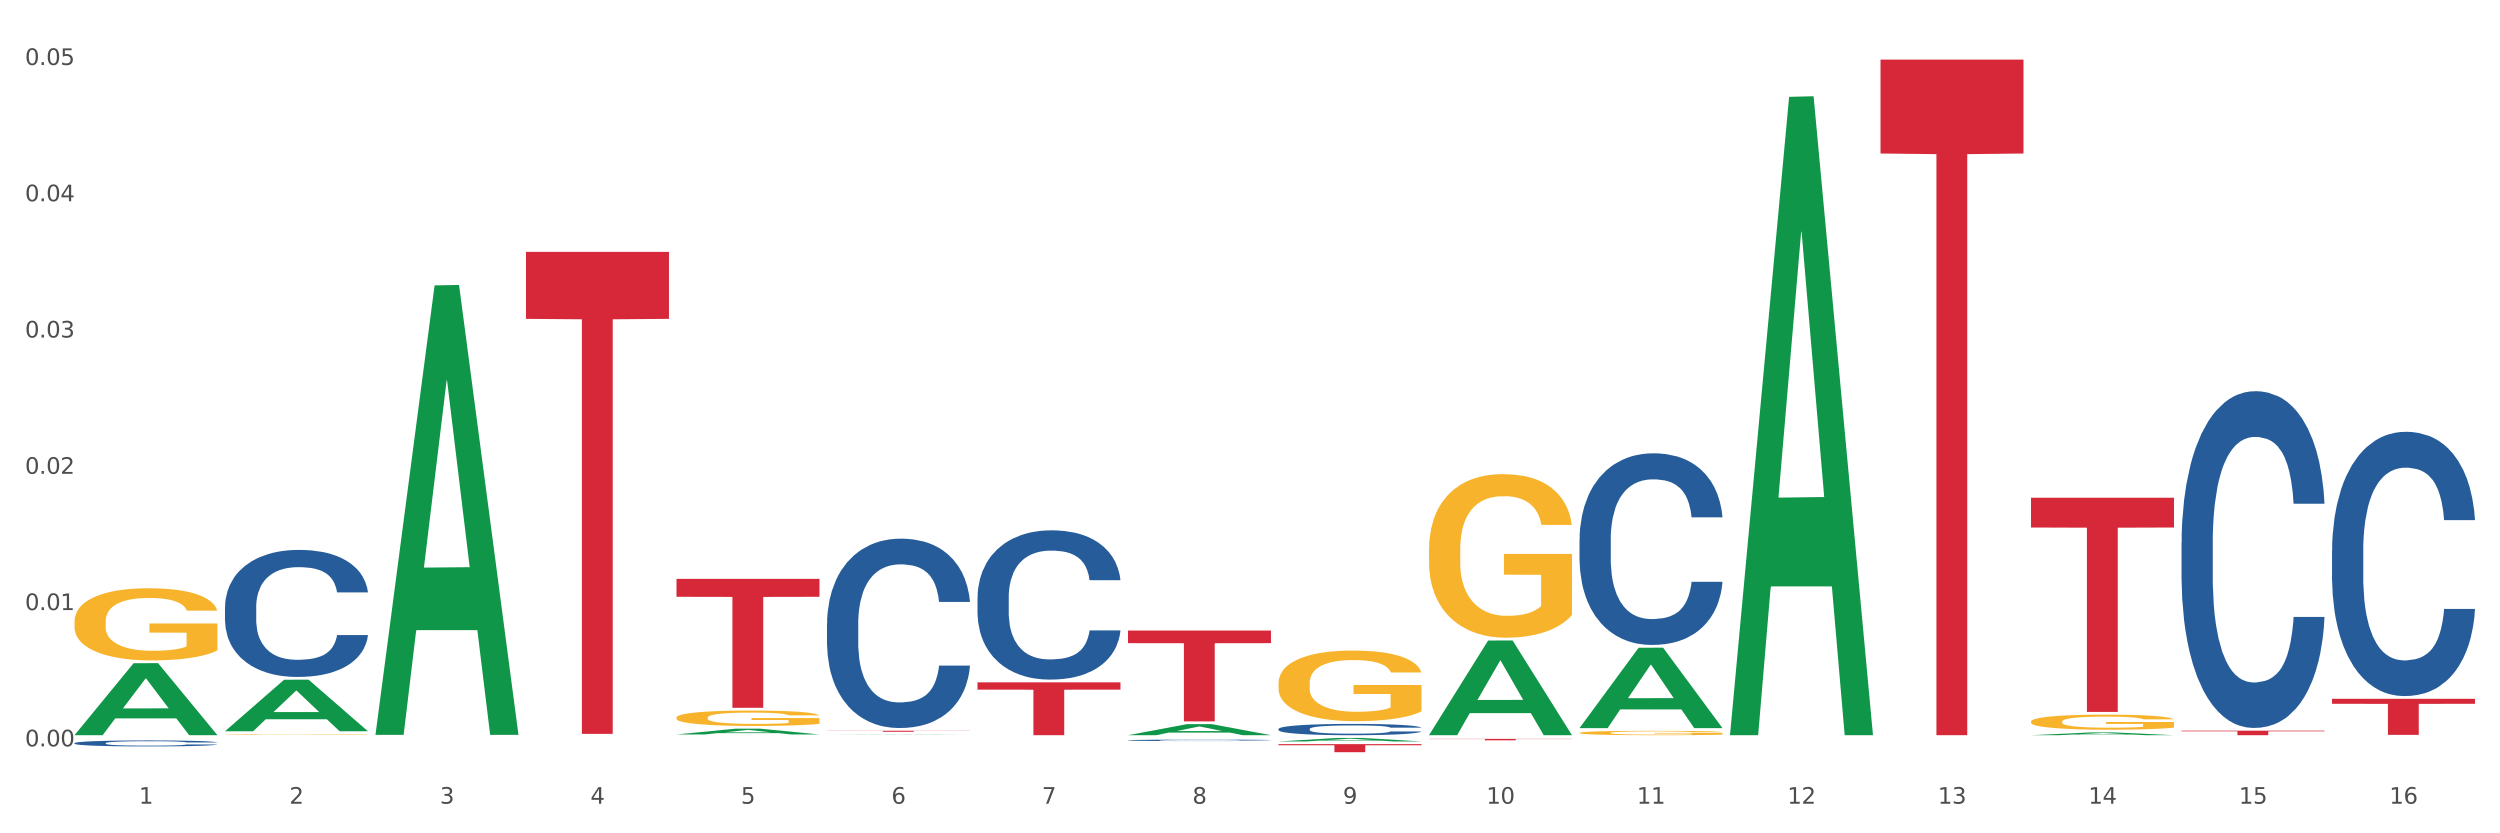 <?xml version="1.0" encoding="utf-8" standalone="no"?>
<!DOCTYPE svg PUBLIC "-//W3C//DTD SVG 1.1//EN"
  "http://www.w3.org/Graphics/SVG/1.1/DTD/svg11.dtd">
<svg xmlns:xlink="http://www.w3.org/1999/xlink" width="1080pt" height="360pt" viewBox="0 0 1080 360" xmlns="http://www.w3.org/2000/svg" version="1.1">
 <rect x="0" y="0" width="1080" height="360" fill="#333333" stroke="none"/>
 <defs>
  <style type="text/css">*{stroke-linejoin: round; stroke-linecap: butt}</style>
 </defs>
 <g id="figure_1">
  <g id="patch_1">
   <path d="M 0 360 
L 1080 360 
L 1080 0 
L 0 0 
z
" style="fill: #ffffff; stroke: #ffffff; stroke-linejoin: miter"/>
  </g>
  <g id="axes_1">
   <g id="matplotlib.axis_1">
    <g id="xtick_1">
     <g id="text_1">
      <!-- 1 -->
      <g style="fill: #4d4d4d" transform="translate(60.004 347.204) scale(0.096 -0.096)">
       <defs>
        <path id="DejaVuSans-31" d="M 794 531 
L 1825 531 
L 1825 4091 
L 703 3866 
L 703 4441 
L 1819 4666 
L 2450 4666 
L 2450 531 
L 3481 531 
L 3481 0 
L 794 0 
L 794 531 
z
" transform="scale(0.016)"/>
       </defs>
       <use xlink:href="#DejaVuSans-31"/>
      </g>
     </g>
    </g>
    <g id="xtick_2">
     <g id="text_2">
      <!-- 2 -->
      <g style="fill: #4d4d4d" transform="translate(125.021 347.204) scale(0.096 -0.096)">
       <defs>
        <path id="DejaVuSans-32" d="M 1228 531 
L 3431 531 
L 3431 0 
L 469 0 
L 469 531 
Q 828 903 1448 1529 
Q 2069 2156 2228 2338 
Q 2531 2678 2651 2914 
Q 2772 3150 2772 3378 
Q 2772 3750 2511 3984 
Q 2250 4219 1831 4219 
Q 1534 4219 1204 4116 
Q 875 4013 500 3803 
L 500 4441 
Q 881 4594 1212 4672 
Q 1544 4750 1819 4750 
Q 2544 4750 2975 4387 
Q 3406 4025 3406 3419 
Q 3406 3131 3298 2873 
Q 3191 2616 2906 2266 
Q 2828 2175 2409 1742 
Q 1991 1309 1228 531 
z
" transform="scale(0.016)"/>
       </defs>
       <use xlink:href="#DejaVuSans-32"/>
      </g>
     </g>
    </g>
    <g id="xtick_3">
     <g id="text_3">
      <!-- 3 -->
      <g style="fill: #4d4d4d" transform="translate(190.039 347.204) scale(0.096 -0.096)">
       <defs>
        <path id="DejaVuSans-33" d="M 2597 2516 
Q 3050 2419 3304 2112 
Q 3559 1806 3559 1356 
Q 3559 666 3084 287 
Q 2609 -91 1734 -91 
Q 1441 -91 1130 -33 
Q 819 25 488 141 
L 488 750 
Q 750 597 1062 519 
Q 1375 441 1716 441 
Q 2309 441 2620 675 
Q 2931 909 2931 1356 
Q 2931 1769 2642 2001 
Q 2353 2234 1838 2234 
L 1294 2234 
L 1294 2753 
L 1863 2753 
Q 2328 2753 2575 2939 
Q 2822 3125 2822 3475 
Q 2822 3834 2567 4026 
Q 2313 4219 1838 4219 
Q 1578 4219 1281 4162 
Q 984 4106 628 3988 
L 628 4550 
Q 988 4650 1302 4700 
Q 1616 4750 1894 4750 
Q 2613 4750 3031 4423 
Q 3450 4097 3450 3541 
Q 3450 3153 3228 2886 
Q 3006 2619 2597 2516 
z
" transform="scale(0.016)"/>
       </defs>
       <use xlink:href="#DejaVuSans-33"/>
      </g>
     </g>
    </g>
    <g id="xtick_4">
     <g id="text_4">
      <!-- 4 -->
      <g style="fill: #4d4d4d" transform="translate(255.056 347.204) scale(0.096 -0.096)">
       <defs>
        <path id="DejaVuSans-34" d="M 2419 4116 
L 825 1625 
L 2419 1625 
L 2419 4116 
z
M 2253 4666 
L 3047 4666 
L 3047 1625 
L 3713 1625 
L 3713 1100 
L 3047 1100 
L 3047 0 
L 2419 0 
L 2419 1100 
L 313 1100 
L 313 1709 
L 2253 4666 
z
" transform="scale(0.016)"/>
       </defs>
       <use xlink:href="#DejaVuSans-34"/>
      </g>
     </g>
    </g>
    <g id="xtick_5">
     <g id="text_5">
      <!-- 5 -->
      <g style="fill: #4d4d4d" transform="translate(320.073 347.204) scale(0.096 -0.096)">
       <defs>
        <path id="DejaVuSans-35" d="M 691 4666 
L 3169 4666 
L 3169 4134 
L 1269 4134 
L 1269 2991 
Q 1406 3038 1543 3061 
Q 1681 3084 1819 3084 
Q 2600 3084 3056 2656 
Q 3513 2228 3513 1497 
Q 3513 744 3044 326 
Q 2575 -91 1722 -91 
Q 1428 -91 1123 -41 
Q 819 9 494 109 
L 494 744 
Q 775 591 1075 516 
Q 1375 441 1709 441 
Q 2250 441 2565 725 
Q 2881 1009 2881 1497 
Q 2881 1984 2565 2268 
Q 2250 2553 1709 2553 
Q 1456 2553 1204 2497 
Q 953 2441 691 2322 
L 691 4666 
z
" transform="scale(0.016)"/>
       </defs>
       <use xlink:href="#DejaVuSans-35"/>
      </g>
     </g>
    </g>
    <g id="xtick_6">
     <g id="text_6">
      <!-- 6 -->
      <g style="fill: #4d4d4d" transform="translate(385.09 347.204) scale(0.096 -0.096)">
       <defs>
        <path id="DejaVuSans-36" d="M 2113 2584 
Q 1688 2584 1439 2293 
Q 1191 2003 1191 1497 
Q 1191 994 1439 701 
Q 1688 409 2113 409 
Q 2538 409 2786 701 
Q 3034 994 3034 1497 
Q 3034 2003 2786 2293 
Q 2538 2584 2113 2584 
z
M 3366 4563 
L 3366 3988 
Q 3128 4100 2886 4159 
Q 2644 4219 2406 4219 
Q 1781 4219 1451 3797 
Q 1122 3375 1075 2522 
Q 1259 2794 1537 2939 
Q 1816 3084 2150 3084 
Q 2853 3084 3261 2657 
Q 3669 2231 3669 1497 
Q 3669 778 3244 343 
Q 2819 -91 2113 -91 
Q 1303 -91 875 529 
Q 447 1150 447 2328 
Q 447 3434 972 4092 
Q 1497 4750 2381 4750 
Q 2619 4750 2861 4703 
Q 3103 4656 3366 4563 
z
" transform="scale(0.016)"/>
       </defs>
       <use xlink:href="#DejaVuSans-36"/>
      </g>
     </g>
    </g>
    <g id="xtick_7">
     <g id="text_7">
      <!-- 7 -->
      <g style="fill: #4d4d4d" transform="translate(450.108 347.204) scale(0.096 -0.096)">
       <defs>
        <path id="DejaVuSans-37" d="M 525 4666 
L 3525 4666 
L 3525 4397 
L 1831 0 
L 1172 0 
L 2766 4134 
L 525 4134 
L 525 4666 
z
" transform="scale(0.016)"/>
       </defs>
       <use xlink:href="#DejaVuSans-37"/>
      </g>
     </g>
    </g>
    <g id="xtick_8">
     <g id="text_8">
      <!-- 8 -->
      <g style="fill: #4d4d4d" transform="translate(515.125 347.204) scale(0.096 -0.096)">
       <defs>
        <path id="DejaVuSans-38" d="M 2034 2216 
Q 1584 2216 1326 1975 
Q 1069 1734 1069 1313 
Q 1069 891 1326 650 
Q 1584 409 2034 409 
Q 2484 409 2743 651 
Q 3003 894 3003 1313 
Q 3003 1734 2745 1975 
Q 2488 2216 2034 2216 
z
M 1403 2484 
Q 997 2584 770 2862 
Q 544 3141 544 3541 
Q 544 4100 942 4425 
Q 1341 4750 2034 4750 
Q 2731 4750 3128 4425 
Q 3525 4100 3525 3541 
Q 3525 3141 3298 2862 
Q 3072 2584 2669 2484 
Q 3125 2378 3379 2068 
Q 3634 1759 3634 1313 
Q 3634 634 3220 271 
Q 2806 -91 2034 -91 
Q 1263 -91 848 271 
Q 434 634 434 1313 
Q 434 1759 690 2068 
Q 947 2378 1403 2484 
z
M 1172 3481 
Q 1172 3119 1398 2916 
Q 1625 2713 2034 2713 
Q 2441 2713 2670 2916 
Q 2900 3119 2900 3481 
Q 2900 3844 2670 4047 
Q 2441 4250 2034 4250 
Q 1625 4250 1398 4047 
Q 1172 3844 1172 3481 
z
" transform="scale(0.016)"/>
       </defs>
       <use xlink:href="#DejaVuSans-38"/>
      </g>
     </g>
    </g>
    <g id="xtick_9">
     <g id="text_9">
      <!-- 9 -->
      <g style="fill: #4d4d4d" transform="translate(580.142 347.204) scale(0.096 -0.096)">
       <defs>
        <path id="DejaVuSans-39" d="M 703 97 
L 703 672 
Q 941 559 1184 500 
Q 1428 441 1663 441 
Q 2288 441 2617 861 
Q 2947 1281 2994 2138 
Q 2813 1869 2534 1725 
Q 2256 1581 1919 1581 
Q 1219 1581 811 2004 
Q 403 2428 403 3163 
Q 403 3881 828 4315 
Q 1253 4750 1959 4750 
Q 2769 4750 3195 4129 
Q 3622 3509 3622 2328 
Q 3622 1225 3098 567 
Q 2575 -91 1691 -91 
Q 1453 -91 1209 -44 
Q 966 3 703 97 
z
M 1959 2075 
Q 2384 2075 2632 2365 
Q 2881 2656 2881 3163 
Q 2881 3666 2632 3958 
Q 2384 4250 1959 4250 
Q 1534 4250 1286 3958 
Q 1038 3666 1038 3163 
Q 1038 2656 1286 2365 
Q 1534 2075 1959 2075 
z
" transform="scale(0.016)"/>
       </defs>
       <use xlink:href="#DejaVuSans-39"/>
      </g>
     </g>
    </g>
    <g id="xtick_10">
     <g id="text_10">
      <!-- 10 -->
      <g style="fill: #4d4d4d" transform="translate(642.105 347.204) scale(0.096 -0.096)">
       <defs>
        <path id="DejaVuSans-30" d="M 2034 4250 
Q 1547 4250 1301 3770 
Q 1056 3291 1056 2328 
Q 1056 1369 1301 889 
Q 1547 409 2034 409 
Q 2525 409 2770 889 
Q 3016 1369 3016 2328 
Q 3016 3291 2770 3770 
Q 2525 4250 2034 4250 
z
M 2034 4750 
Q 2819 4750 3233 4129 
Q 3647 3509 3647 2328 
Q 3647 1150 3233 529 
Q 2819 -91 2034 -91 
Q 1250 -91 836 529 
Q 422 1150 422 2328 
Q 422 3509 836 4129 
Q 1250 4750 2034 4750 
z
" transform="scale(0.016)"/>
       </defs>
       <use xlink:href="#DejaVuSans-31"/>
       <use xlink:href="#DejaVuSans-30" transform="translate(63.623 0)"/>
      </g>
     </g>
    </g>
    <g id="xtick_11">
     <g id="text_11">
      <!-- 11 -->
      <g style="fill: #4d4d4d" transform="translate(707.123 347.204) scale(0.096 -0.096)">
       <use xlink:href="#DejaVuSans-31"/>
       <use xlink:href="#DejaVuSans-31" transform="translate(63.623 0)"/>
      </g>
     </g>
    </g>
    <g id="xtick_12">
     <g id="text_12">
      <!-- 12 -->
      <g style="fill: #4d4d4d" transform="translate(772.14 347.204) scale(0.096 -0.096)">
       <use xlink:href="#DejaVuSans-31"/>
       <use xlink:href="#DejaVuSans-32" transform="translate(63.623 0)"/>
      </g>
     </g>
    </g>
    <g id="xtick_13">
     <g id="text_13">
      <!-- 13 -->
      <g style="fill: #4d4d4d" transform="translate(837.157 347.204) scale(0.096 -0.096)">
       <use xlink:href="#DejaVuSans-31"/>
       <use xlink:href="#DejaVuSans-33" transform="translate(63.623 0)"/>
      </g>
     </g>
    </g>
    <g id="xtick_14">
     <g id="text_14">
      <!-- 14 -->
      <g style="fill: #4d4d4d" transform="translate(902.174 347.204) scale(0.096 -0.096)">
       <use xlink:href="#DejaVuSans-31"/>
       <use xlink:href="#DejaVuSans-34" transform="translate(63.623 0)"/>
      </g>
     </g>
    </g>
    <g id="xtick_15">
     <g id="text_15">
      <!-- 15 -->
      <g style="fill: #4d4d4d" transform="translate(967.192 347.204) scale(0.096 -0.096)">
       <use xlink:href="#DejaVuSans-31"/>
       <use xlink:href="#DejaVuSans-35" transform="translate(63.623 0)"/>
      </g>
     </g>
    </g>
    <g id="xtick_16">
     <g id="text_16">
      <!-- 16 -->
      <g style="fill: #4d4d4d" transform="translate(1032.209 347.204) scale(0.096 -0.096)">
       <use xlink:href="#DejaVuSans-31"/>
       <use xlink:href="#DejaVuSans-36" transform="translate(63.623 0)"/>
      </g>
     </g>
    </g>
    <g id="xtick_17"/>
    <g id="xtick_18"/>
    <g id="xtick_19"/>
    <g id="xtick_20"/>
    <g id="xtick_21"/>
    <g id="xtick_22"/>
    <g id="xtick_23"/>
    <g id="xtick_24"/>
    <g id="xtick_25"/>
    <g id="xtick_26"/>
    <g id="xtick_27"/>
    <g id="xtick_28"/>
    <g id="xtick_29"/>
    <g id="xtick_30"/>
    <g id="xtick_31"/>
   </g>
   <g id="matplotlib.axis_2">
    <g id="ytick_1">
     <g id="text_17">
      <!-- 0.00 -->
      <g style="fill: #4d4d4d" transform="translate(10.8 322.429) scale(0.096 -0.096)">
       <defs>
        <path id="DejaVuSans-2e" d="M 684 794 
L 1344 794 
L 1344 0 
L 684 0 
L 684 794 
z
" transform="scale(0.016)"/>
       </defs>
       <use xlink:href="#DejaVuSans-30"/>
       <use xlink:href="#DejaVuSans-2e" transform="translate(63.623 0)"/>
       <use xlink:href="#DejaVuSans-30" transform="translate(95.41 0)"/>
       <use xlink:href="#DejaVuSans-30" transform="translate(159.033 0)"/>
      </g>
     </g>
    </g>
    <g id="ytick_2">
     <g id="text_18">
      <!-- 0.01 -->
      <g style="fill: #4d4d4d" transform="translate(10.8 263.557) scale(0.096 -0.096)">
       <use xlink:href="#DejaVuSans-30"/>
       <use xlink:href="#DejaVuSans-2e" transform="translate(63.623 0)"/>
       <use xlink:href="#DejaVuSans-30" transform="translate(95.41 0)"/>
       <use xlink:href="#DejaVuSans-31" transform="translate(159.033 0)"/>
      </g>
     </g>
    </g>
    <g id="ytick_3">
     <g id="text_19">
      <!-- 0.02 -->
      <g style="fill: #4d4d4d" transform="translate(10.8 204.685) scale(0.096 -0.096)">
       <use xlink:href="#DejaVuSans-30"/>
       <use xlink:href="#DejaVuSans-2e" transform="translate(63.623 0)"/>
       <use xlink:href="#DejaVuSans-30" transform="translate(95.41 0)"/>
       <use xlink:href="#DejaVuSans-32" transform="translate(159.033 0)"/>
      </g>
     </g>
    </g>
    <g id="ytick_4">
     <g id="text_20">
      <!-- 0.03 -->
      <g style="fill: #4d4d4d" transform="translate(10.8 145.814) scale(0.096 -0.096)">
       <use xlink:href="#DejaVuSans-30"/>
       <use xlink:href="#DejaVuSans-2e" transform="translate(63.623 0)"/>
       <use xlink:href="#DejaVuSans-30" transform="translate(95.41 0)"/>
       <use xlink:href="#DejaVuSans-33" transform="translate(159.033 0)"/>
      </g>
     </g>
    </g>
    <g id="ytick_5">
     <g id="text_21">
      <!-- 0.04 -->
      <g style="fill: #4d4d4d" transform="translate(10.8 86.942) scale(0.096 -0.096)">
       <use xlink:href="#DejaVuSans-30"/>
       <use xlink:href="#DejaVuSans-2e" transform="translate(63.623 0)"/>
       <use xlink:href="#DejaVuSans-30" transform="translate(95.41 0)"/>
       <use xlink:href="#DejaVuSans-34" transform="translate(159.033 0)"/>
      </g>
     </g>
    </g>
    <g id="ytick_6">
     <g id="text_22">
      <!-- 0.05 -->
      <g style="fill: #4d4d4d" transform="translate(10.8 28.071) scale(0.096 -0.096)">
       <use xlink:href="#DejaVuSans-30"/>
       <use xlink:href="#DejaVuSans-2e" transform="translate(63.623 0)"/>
       <use xlink:href="#DejaVuSans-30" transform="translate(95.41 0)"/>
       <use xlink:href="#DejaVuSans-35" transform="translate(159.033 0)"/>
      </g>
     </g>
    </g>
    <g id="ytick_7"/>
    <g id="ytick_8"/>
    <g id="ytick_9"/>
    <g id="ytick_10"/>
    <g id="ytick_11"/>
   </g>
   <g id="PolyCollection_1">
    <path d="M 32.175 317.551 
L 32.239 317.522 
L 57.709 286.505 
L 68.28 286.475 
L 93.941 317.609 
L 81.715 317.609 
L 76.176 310.359 
L 49.877 310.359 
L 49.686 310.476 
L 44.337 317.609 
L 32.175 317.609 
L 32.175 317.551 
L 53.188 306.033 
L 72.864 306.003 
L 63.122 293.111 
L 62.995 293.053 
L 62.867 293.141 
L 53.125 306.003 
L 53.188 306.033 
L 32.175 317.551 
z
" clip-path="url(#p065580d8d6)" style="fill: #109648"/>
    <path d="M 97.192 317.219 
L 97.265 317.219 
L 97.265 317.21 
L 97.411 317.202 
L 98.14 317.183 
L 99.234 317.167 
L 100.036 317.159 
L 100.838 317.152 
L 101.786 317.145 
L 102.953 317.138 
L 105.068 317.128 
L 106.381 317.123 
L 107.985 317.117 
L 110.902 317.109 
L 113.017 317.104 
L 115.204 317.101 
L 118.778 317.096 
L 121.111 317.094 
L 123.591 317.093 
L 126.58 317.092 
L 128.841 317.091 
L 133.8 317.092 
L 138.03 317.094 
L 140.071 317.096 
L 142.697 317.099 
L 144.082 317.101 
L 146.343 317.105 
L 148.676 317.111 
L 150.281 317.115 
L 152.687 317.124 
L 154.51 317.132 
L 156.188 317.143 
L 157.063 317.15 
L 157.719 317.157 
L 158.302 317.165 
L 158.886 317.177 
L 145.759 317.177 
L 145.249 317.168 
L 144.447 317.16 
L 143.28 317.152 
L 142.259 317.147 
L 140.509 317.141 
L 138.905 317.137 
L 137.227 317.134 
L 135.185 317.131 
L 133.581 317.13 
L 131.321 317.129 
L 126.872 317.129 
L 123.882 317.131 
L 121.84 317.134 
L 120.528 317.136 
L 119.361 317.138 
L 118.048 317.142 
L 116.517 317.147 
L 115.423 317.152 
L 114.329 317.158 
L 113.454 317.164 
L 112.652 317.171 
L 111.996 317.179 
L 111.485 317.187 
L 111.048 317.196 
L 110.683 317.212 
L 110.683 317.247 
L 110.829 317.255 
L 111.194 317.265 
L 111.631 317.273 
L 112.36 317.282 
L 113.017 317.288 
L 114.256 317.298 
L 115.642 317.305 
L 116.736 317.31 
L 117.83 317.314 
L 119.726 317.32 
L 121.84 317.324 
L 123.664 317.327 
L 126.143 317.329 
L 127.82 317.33 
L 129.279 317.331 
L 132.852 317.331 
L 135.404 317.33 
L 138.248 317.328 
L 140.436 317.326 
L 142.259 317.323 
L 144.301 317.319 
L 145.614 317.315 
L 145.614 317.262 
L 129.57 317.261 
L 129.57 317.226 
L 158.959 317.226 
L 158.959 317.329 
L 157.719 317.335 
L 156.333 317.34 
L 154.875 317.344 
L 152.687 317.349 
L 150.062 317.354 
L 147.728 317.358 
L 145.249 317.361 
L 142.332 317.364 
L 138.54 317.366 
L 136.206 317.367 
L 133.289 317.368 
L 129.862 317.368 
L 126.872 317.368 
L 123.955 317.366 
L 120.892 317.364 
L 117.903 317.361 
L 115.642 317.358 
L 113.381 317.353 
L 110.975 317.348 
L 109.079 317.343 
L 107.62 317.339 
L 106.016 317.333 
L 104.266 317.325 
L 102.953 317.318 
L 101.786 317.311 
L 100.547 317.302 
L 99.672 317.294 
L 98.797 317.284 
L 98.286 317.277 
L 97.703 317.266 
L 97.265 317.25 
L 97.192 317.219 
z
" clip-path="url(#p065580d8d6)" style="fill: #f7b32b"/>
    <path d="M 292.244 310.032 
L 292.317 310.026 
L 292.317 309.807 
L 292.463 309.618 
L 293.192 309.162 
L 294.286 308.786 
L 295.088 308.585 
L 295.89 308.421 
L 296.838 308.257 
L 298.005 308.086 
L 300.12 307.837 
L 301.432 307.71 
L 303.037 307.576 
L 305.954 307.381 
L 308.068 307.272 
L 310.256 307.181 
L 313.829 307.071 
L 316.163 307.023 
L 318.642 306.986 
L 321.632 306.962 
L 323.893 306.956 
L 328.852 306.974 
L 333.081 307.029 
L 335.123 307.071 
L 337.748 307.144 
L 339.134 307.193 
L 341.395 307.29 
L 343.728 307.418 
L 345.332 307.527 
L 347.739 307.734 
L 349.562 307.941 
L 351.239 308.196 
L 352.114 308.372 
L 352.771 308.536 
L 353.354 308.725 
L 353.937 309.023 
L 340.811 309.023 
L 340.301 308.81 
L 339.499 308.609 
L 338.332 308.415 
L 337.311 308.293 
L 335.561 308.141 
L 333.956 308.044 
L 332.279 307.971 
L 330.237 307.91 
L 328.633 307.88 
L 326.372 307.855 
L 321.924 307.861 
L 318.934 307.91 
L 316.892 307.971 
L 315.58 308.026 
L 314.413 308.086 
L 313.1 308.172 
L 311.569 308.299 
L 310.475 308.415 
L 309.381 308.561 
L 308.506 308.706 
L 307.704 308.877 
L 307.047 309.059 
L 306.537 309.248 
L 306.099 309.479 
L 305.735 309.861 
L 305.735 310.694 
L 305.881 310.883 
L 306.245 311.132 
L 306.683 311.32 
L 307.412 311.545 
L 308.068 311.697 
L 309.308 311.916 
L 310.694 312.099 
L 311.788 312.214 
L 312.881 312.311 
L 314.777 312.445 
L 316.892 312.555 
L 318.715 312.621 
L 321.195 312.682 
L 322.872 312.707 
L 324.33 312.719 
L 327.904 312.719 
L 330.456 312.7 
L 333.3 312.658 
L 335.488 312.603 
L 337.311 312.536 
L 339.353 312.427 
L 340.665 312.324 
L 340.665 311.053 
L 324.622 311.047 
L 324.622 310.202 
L 354.01 310.202 
L 354.01 312.682 
L 352.771 312.81 
L 351.385 312.925 
L 349.927 313.029 
L 347.739 313.156 
L 345.114 313.278 
L 342.78 313.363 
L 340.301 313.436 
L 337.384 313.503 
L 333.592 313.564 
L 331.258 313.588 
L 328.341 313.606 
L 324.914 313.612 
L 321.924 313.6 
L 319.007 313.57 
L 315.944 313.515 
L 312.954 313.436 
L 310.694 313.357 
L 308.433 313.26 
L 306.027 313.132 
L 304.131 313.01 
L 302.672 312.901 
L 301.068 312.761 
L 299.318 312.579 
L 298.005 312.415 
L 296.838 312.245 
L 295.598 312.026 
L 294.723 311.837 
L 293.848 311.6 
L 293.338 311.424 
L 292.754 311.15 
L 292.317 310.767 
L 292.244 310.032 
z
" clip-path="url(#p065580d8d6)" style="fill: #f7b32b"/>
    <path d="M 617.33 237.483 
L 617.403 237.419 
L 617.403 235.095 
L 617.549 233.095 
L 618.278 228.254 
L 619.372 224.253 
L 620.174 222.123 
L 620.976 220.38 
L 621.924 218.638 
L 623.091 216.831 
L 625.206 214.184 
L 626.519 212.829 
L 628.123 211.409 
L 631.04 209.344 
L 633.155 208.182 
L 635.342 207.214 
L 638.916 206.052 
L 641.249 205.536 
L 643.729 205.149 
L 646.718 204.891 
L 648.979 204.826 
L 653.938 205.02 
L 658.167 205.601 
L 660.209 206.052 
L 662.835 206.827 
L 664.22 207.343 
L 666.481 208.376 
L 668.814 209.731 
L 670.419 210.893 
L 672.825 213.087 
L 674.648 215.282 
L 676.325 217.992 
L 677.201 219.864 
L 677.857 221.607 
L 678.44 223.607 
L 679.024 226.77 
L 665.897 226.77 
L 665.387 224.511 
L 664.585 222.381 
L 663.418 220.316 
L 662.397 219.025 
L 660.647 217.411 
L 659.043 216.379 
L 657.365 215.604 
L 655.323 214.959 
L 653.719 214.636 
L 651.458 214.378 
L 647.01 214.443 
L 644.02 214.959 
L 641.978 215.604 
L 640.666 216.185 
L 639.499 216.831 
L 638.186 217.734 
L 636.655 219.089 
L 635.561 220.316 
L 634.467 221.865 
L 633.592 223.414 
L 632.79 225.221 
L 632.134 227.157 
L 631.623 229.158 
L 631.186 231.61 
L 630.821 235.676 
L 630.821 244.518 
L 630.967 246.519 
L 631.332 249.165 
L 631.769 251.166 
L 632.498 253.554 
L 633.155 255.167 
L 634.394 257.491 
L 635.78 259.427 
L 636.874 260.653 
L 637.968 261.686 
L 639.864 263.106 
L 641.978 264.268 
L 643.801 264.978 
L 646.281 265.623 
L 647.958 265.881 
L 649.417 266.01 
L 652.99 266.01 
L 655.542 265.817 
L 658.386 265.365 
L 660.574 264.784 
L 662.397 264.074 
L 664.439 262.912 
L 665.752 261.815 
L 665.752 248.326 
L 649.708 248.262 
L 649.708 239.291 
L 679.097 239.291 
L 679.097 265.623 
L 677.857 266.978 
L 676.471 268.205 
L 675.013 269.302 
L 672.825 270.657 
L 670.2 271.948 
L 667.866 272.851 
L 665.387 273.626 
L 662.47 274.336 
L 658.678 274.981 
L 656.344 275.239 
L 653.427 275.433 
L 650 275.498 
L 647.01 275.369 
L 644.093 275.046 
L 641.03 274.465 
L 638.041 273.626 
L 635.78 272.787 
L 633.519 271.754 
L 631.113 270.399 
L 629.217 269.108 
L 627.758 267.946 
L 626.154 266.462 
L 624.404 264.526 
L 623.091 262.783 
L 621.924 260.976 
L 620.685 258.653 
L 619.81 256.652 
L 618.934 254.135 
L 618.424 252.263 
L 617.841 249.359 
L 617.403 245.293 
L 617.33 237.483 
z
" clip-path="url(#p065580d8d6)" style="fill: #f7b32b"/>
    <path d="M 682.347 316.591 
L 682.42 316.59 
L 682.42 316.527 
L 682.566 316.474 
L 683.295 316.344 
L 684.389 316.237 
L 685.191 316.18 
L 685.994 316.133 
L 686.942 316.087 
L 688.108 316.038 
L 690.223 315.968 
L 691.536 315.931 
L 693.14 315.893 
L 696.057 315.838 
L 698.172 315.807 
L 700.36 315.781 
L 703.933 315.75 
L 706.266 315.736 
L 708.746 315.726 
L 711.736 315.719 
L 713.996 315.717 
L 718.955 315.722 
L 723.185 315.738 
L 725.227 315.75 
L 727.852 315.771 
L 729.237 315.784 
L 731.498 315.812 
L 733.832 315.848 
L 735.436 315.879 
L 737.842 315.938 
L 739.665 315.997 
L 741.343 316.07 
L 742.218 316.12 
L 742.874 316.166 
L 743.457 316.22 
L 744.041 316.305 
L 730.915 316.305 
L 730.404 316.244 
L 729.602 316.187 
L 728.435 316.132 
L 727.414 316.097 
L 725.664 316.054 
L 724.06 316.026 
L 722.383 316.006 
L 720.341 315.988 
L 718.736 315.98 
L 716.476 315.973 
L 712.027 315.974 
L 709.037 315.988 
L 706.996 316.006 
L 705.683 316.021 
L 704.516 316.038 
L 703.204 316.063 
L 701.672 316.099 
L 700.578 316.132 
L 699.484 316.173 
L 698.609 316.215 
L 697.807 316.263 
L 697.151 316.315 
L 696.64 316.368 
L 696.203 316.434 
L 695.838 316.543 
L 695.838 316.78 
L 695.984 316.833 
L 696.349 316.904 
L 696.786 316.958 
L 697.516 317.022 
L 698.172 317.065 
L 699.412 317.127 
L 700.797 317.179 
L 701.891 317.212 
L 702.985 317.239 
L 704.881 317.277 
L 706.996 317.309 
L 708.819 317.328 
L 711.298 317.345 
L 712.975 317.352 
L 714.434 317.355 
L 718.007 317.355 
L 720.559 317.35 
L 723.403 317.338 
L 725.591 317.322 
L 727.414 317.303 
L 729.456 317.272 
L 730.769 317.243 
L 730.769 316.882 
L 714.726 316.88 
L 714.726 316.64 
L 744.114 316.64 
L 744.114 317.345 
L 742.874 317.381 
L 741.489 317.414 
L 740.03 317.443 
L 737.842 317.48 
L 735.217 317.514 
L 732.884 317.538 
L 730.404 317.559 
L 727.487 317.578 
L 723.695 317.595 
L 721.362 317.602 
L 718.445 317.607 
L 715.017 317.609 
L 712.027 317.606 
L 709.11 317.597 
L 706.048 317.582 
L 703.058 317.559 
L 700.797 317.537 
L 698.536 317.509 
L 696.13 317.473 
L 694.234 317.438 
L 692.776 317.407 
L 691.171 317.367 
L 689.421 317.315 
L 688.108 317.269 
L 686.942 317.22 
L 685.702 317.158 
L 684.827 317.105 
L 683.952 317.037 
L 683.441 316.987 
L 682.858 316.909 
L 682.42 316.8 
L 682.347 316.591 
z
" clip-path="url(#p065580d8d6)" style="fill: #f7b32b"/>
    <path d="M 877.399 311.731 
L 877.472 311.725 
L 877.472 311.511 
L 877.618 311.327 
L 878.347 310.881 
L 879.441 310.512 
L 880.243 310.316 
L 881.045 310.155 
L 881.993 309.994 
L 883.16 309.828 
L 885.275 309.584 
L 886.588 309.459 
L 888.192 309.328 
L 891.109 309.138 
L 893.224 309.031 
L 895.411 308.941 
L 898.985 308.834 
L 901.318 308.787 
L 903.798 308.751 
L 906.787 308.727 
L 909.048 308.721 
L 914.007 308.739 
L 918.236 308.793 
L 920.278 308.834 
L 922.904 308.906 
L 924.289 308.953 
L 926.55 309.048 
L 928.883 309.173 
L 930.488 309.28 
L 932.894 309.483 
L 934.717 309.685 
L 936.394 309.935 
L 937.27 310.107 
L 937.926 310.268 
L 938.509 310.452 
L 939.093 310.744 
L 925.966 310.744 
L 925.456 310.536 
L 924.654 310.339 
L 923.487 310.149 
L 922.466 310.03 
L 920.716 309.881 
L 919.111 309.786 
L 917.434 309.715 
L 915.392 309.655 
L 913.788 309.625 
L 911.527 309.602 
L 907.079 309.608 
L 904.089 309.655 
L 902.047 309.715 
L 900.735 309.768 
L 899.568 309.828 
L 898.255 309.911 
L 896.724 310.036 
L 895.63 310.149 
L 894.536 310.292 
L 893.661 310.435 
L 892.859 310.601 
L 892.203 310.78 
L 891.692 310.964 
L 891.255 311.19 
L 890.89 311.565 
L 890.89 312.38 
L 891.036 312.564 
L 891.4 312.808 
L 891.838 312.993 
L 892.567 313.213 
L 893.224 313.361 
L 894.463 313.576 
L 895.849 313.754 
L 896.943 313.867 
L 898.037 313.962 
L 899.933 314.093 
L 902.047 314.2 
L 903.87 314.266 
L 906.35 314.325 
L 908.027 314.349 
L 909.486 314.361 
L 913.059 314.361 
L 915.611 314.343 
L 918.455 314.301 
L 920.643 314.248 
L 922.466 314.182 
L 924.508 314.075 
L 925.82 313.974 
L 925.82 312.731 
L 909.777 312.725 
L 909.777 311.898 
L 939.166 311.898 
L 939.166 314.325 
L 937.926 314.45 
L 936.54 314.563 
L 935.082 314.664 
L 932.894 314.789 
L 930.269 314.908 
L 927.935 314.991 
L 925.456 315.063 
L 922.539 315.128 
L 918.747 315.188 
L 916.413 315.212 
L 913.496 315.229 
L 910.069 315.235 
L 907.079 315.223 
L 904.162 315.194 
L 901.099 315.14 
L 898.109 315.063 
L 895.849 314.985 
L 893.588 314.89 
L 891.182 314.765 
L 889.286 314.646 
L 887.827 314.539 
L 886.223 314.402 
L 884.473 314.224 
L 883.16 314.063 
L 881.993 313.897 
L 880.754 313.683 
L 879.879 313.498 
L 879.003 313.266 
L 878.493 313.094 
L 877.91 312.826 
L 877.472 312.451 
L 877.399 311.731 
z
" clip-path="url(#p065580d8d6)" style="fill: #f7b32b"/>
    <path d="M 292.244 250.074 
L 354.01 250.074 
L 354.01 257.816 
L 329.714 257.868 
L 329.714 305.784 
L 316.394 305.784 
L 316.394 257.868 
L 292.244 257.816 
L 292.244 250.126 
L 292.244 250.074 
z
" clip-path="url(#p065580d8d6)" style="fill: #d62839"/>
    <path d="M 227.227 108.808 
L 288.993 108.808 
L 288.993 137.744 
L 264.696 137.939 
L 264.696 317.031 
L 251.377 317.031 
L 251.377 137.939 
L 227.227 137.744 
L 227.227 109.003 
L 227.227 108.808 
z
" clip-path="url(#p065580d8d6)" style="fill: #d62839"/>
    <path d="M 32.175 321.031 
L 32.248 321.028 
L 32.248 320.962 
L 32.467 320.872 
L 33.27 320.706 
L 34.292 320.581 
L 36.045 320.434 
L 36.994 320.372 
L 38.235 320.304 
L 40.79 320.192 
L 43.711 320.098 
L 45.755 320.046 
L 47.288 320.012 
L 50.72 319.953 
L 52.691 319.927 
L 54.735 319.906 
L 56.487 319.892 
L 59.408 319.875 
L 61.744 319.868 
L 64.445 319.866 
L 66.709 319.868 
L 69.702 319.877 
L 74.083 319.906 
L 75.762 319.922 
L 78.025 319.951 
L 80.362 319.989 
L 82.26 320.027 
L 84.45 320.081 
L 86.713 320.152 
L 88.904 320.242 
L 90.437 320.325 
L 91.678 320.413 
L 92.773 320.519 
L 93.576 320.635 
L 93.941 320.732 
L 80.581 320.732 
L 80.216 320.645 
L 79.485 320.55 
L 78.755 320.486 
L 77.952 320.434 
L 76.711 320.375 
L 75.616 320.337 
L 73.791 320.292 
L 72.111 320.263 
L 70.724 320.247 
L 69.045 320.233 
L 65.468 320.218 
L 62.912 320.218 
L 61.306 320.223 
L 59.335 320.235 
L 57.655 320.252 
L 55.684 320.28 
L 54.151 320.311 
L 52.618 320.351 
L 51.742 320.379 
L 50.427 320.432 
L 49.551 320.474 
L 48.383 320.548 
L 47.726 320.6 
L 46.558 320.735 
L 46.047 320.834 
L 45.828 320.903 
L 45.682 320.979 
L 45.682 321.348 
L 46.12 321.514 
L 46.485 321.585 
L 47.069 321.666 
L 48.164 321.77 
L 49.77 321.872 
L 51.45 321.945 
L 52.837 321.99 
L 54.151 322.023 
L 55.465 322.049 
L 57.071 322.073 
L 58.386 322.087 
L 60.357 322.101 
L 62.693 322.108 
L 64.518 322.108 
L 68.242 322.097 
L 69.921 322.085 
L 71.527 322.068 
L 73.28 322.042 
L 74.667 322.014 
L 75.47 321.992 
L 76.784 321.947 
L 77.806 321.9 
L 78.682 321.845 
L 79.266 321.798 
L 79.923 321.727 
L 80.435 321.647 
L 80.581 321.604 
L 93.941 321.604 
L 93.649 321.689 
L 93.138 321.772 
L 92.116 321.883 
L 91.313 321.947 
L 90.072 322.025 
L 88.758 322.092 
L 86.932 322.165 
L 85.253 322.22 
L 83.501 322.267 
L 81.603 322.31 
L 78.171 322.369 
L 76.93 322.385 
L 74.302 322.414 
L 72.257 322.43 
L 69.264 322.447 
L 66.198 322.457 
L 62.985 322.459 
L 60.138 322.454 
L 56.998 322.44 
L 55.027 322.426 
L 52.837 322.404 
L 50.281 322.371 
L 47.872 322.331 
L 45.609 322.284 
L 43.492 322.229 
L 41.52 322.168 
L 38.965 322.066 
L 37.067 321.966 
L 35.679 321.874 
L 34.73 321.796 
L 33.781 321.696 
L 33.27 321.628 
L 32.467 321.462 
L 32.175 321.308 
L 32.175 321.031 
z
" clip-path="url(#p065580d8d6)" style="fill: #255c99"/>
    <path d="M 97.192 262.218 
L 97.265 262.167 
L 97.265 260.764 
L 97.484 258.859 
L 98.287 255.35 
L 99.31 252.693 
L 101.062 249.586 
L 102.011 248.282 
L 103.252 246.828 
L 105.807 244.473 
L 108.728 242.467 
L 110.772 241.365 
L 112.305 240.663 
L 115.737 239.41 
L 117.708 238.858 
L 119.752 238.407 
L 121.505 238.106 
L 124.425 237.755 
L 126.761 237.605 
L 129.463 237.555 
L 131.726 237.605 
L 134.719 237.806 
L 139.1 238.407 
L 140.779 238.758 
L 143.042 239.36 
L 145.379 240.162 
L 147.277 240.964 
L 149.467 242.117 
L 151.731 243.62 
L 153.921 245.525 
L 155.454 247.28 
L 156.695 249.134 
L 157.79 251.39 
L 158.594 253.846 
L 158.959 255.902 
L 145.598 255.902 
L 145.233 254.047 
L 144.503 252.042 
L 143.773 250.688 
L 142.969 249.586 
L 141.728 248.332 
L 140.633 247.53 
L 138.808 246.578 
L 137.129 245.976 
L 135.741 245.625 
L 134.062 245.325 
L 130.485 245.024 
L 127.929 245.024 
L 126.323 245.124 
L 124.352 245.375 
L 122.673 245.726 
L 120.701 246.327 
L 119.168 246.979 
L 117.635 247.831 
L 116.759 248.433 
L 115.445 249.535 
L 114.569 250.438 
L 113.4 251.992 
L 112.743 253.094 
L 111.575 255.952 
L 111.064 258.057 
L 110.845 259.511 
L 110.699 261.115 
L 110.699 268.935 
L 111.137 272.444 
L 111.502 273.947 
L 112.086 275.652 
L 113.181 277.857 
L 114.788 280.013 
L 116.467 281.567 
L 117.854 282.519 
L 119.168 283.221 
L 120.482 283.772 
L 122.089 284.274 
L 123.403 284.574 
L 125.374 284.875 
L 127.71 285.026 
L 129.536 285.026 
L 133.259 284.775 
L 134.938 284.524 
L 136.545 284.173 
L 138.297 283.622 
L 139.684 283.021 
L 140.487 282.569 
L 141.801 281.617 
L 142.823 280.614 
L 143.7 279.461 
L 144.284 278.459 
L 144.941 276.955 
L 145.452 275.251 
L 145.598 274.348 
L 158.959 274.348 
L 158.667 276.153 
L 158.156 277.908 
L 157.133 280.264 
L 156.33 281.617 
L 155.089 283.271 
L 153.775 284.675 
L 151.95 286.229 
L 150.27 287.382 
L 148.518 288.384 
L 146.62 289.286 
L 143.188 290.54 
L 141.947 290.891 
L 139.319 291.492 
L 137.275 291.843 
L 134.281 292.194 
L 131.215 292.394 
L 128.002 292.444 
L 125.155 292.344 
L 122.016 292.043 
L 120.044 291.743 
L 117.854 291.292 
L 115.299 290.59 
L 112.889 289.738 
L 110.626 288.735 
L 108.509 287.582 
L 106.538 286.279 
L 103.982 284.123 
L 102.084 282.018 
L 100.697 280.063 
L 99.748 278.409 
L 98.798 276.303 
L 98.287 274.85 
L 97.484 271.341 
L 97.192 268.083 
L 97.192 262.218 
z
" clip-path="url(#p065580d8d6)" style="fill: #255c99"/>
    <path d="M 357.261 269.455 
L 357.334 269.38 
L 357.334 267.288 
L 357.553 264.449 
L 358.356 259.22 
L 359.378 255.26 
L 361.131 250.628 
L 362.08 248.685 
L 363.321 246.519 
L 365.876 243.008 
L 368.797 240.019 
L 370.841 238.376 
L 372.374 237.33 
L 375.806 235.462 
L 377.777 234.64 
L 379.821 233.968 
L 381.574 233.519 
L 384.494 232.996 
L 386.83 232.772 
L 389.532 232.698 
L 391.795 232.772 
L 394.788 233.071 
L 399.169 233.968 
L 400.848 234.491 
L 403.111 235.387 
L 405.448 236.583 
L 407.346 237.778 
L 409.536 239.496 
L 411.8 241.738 
L 413.99 244.576 
L 415.523 247.191 
L 416.764 249.956 
L 417.859 253.317 
L 418.663 256.978 
L 419.028 260.041 
L 405.667 260.041 
L 405.302 257.277 
L 404.572 254.289 
L 403.842 252.272 
L 403.038 250.628 
L 401.797 248.76 
L 400.702 247.565 
L 398.877 246.145 
L 397.198 245.249 
L 395.81 244.726 
L 394.131 244.278 
L 390.554 243.829 
L 387.998 243.829 
L 386.392 243.979 
L 384.421 244.352 
L 382.742 244.875 
L 380.77 245.772 
L 379.237 246.743 
L 377.704 248.013 
L 376.828 248.91 
L 375.514 250.553 
L 374.638 251.898 
L 373.469 254.214 
L 372.812 255.858 
L 371.644 260.116 
L 371.133 263.254 
L 370.914 265.42 
L 370.768 267.811 
L 370.768 279.466 
L 371.206 284.695 
L 371.571 286.937 
L 372.155 289.477 
L 373.25 292.764 
L 374.857 295.977 
L 376.536 298.293 
L 377.923 299.712 
L 379.237 300.758 
L 380.551 301.58 
L 382.158 302.327 
L 383.472 302.775 
L 385.443 303.223 
L 387.779 303.448 
L 389.605 303.448 
L 393.328 303.074 
L 395.007 302.7 
L 396.614 302.178 
L 398.366 301.356 
L 399.753 300.459 
L 400.556 299.787 
L 401.87 298.367 
L 402.892 296.873 
L 403.769 295.155 
L 404.353 293.661 
L 405.01 291.419 
L 405.521 288.879 
L 405.667 287.534 
L 419.028 287.534 
L 418.736 290.224 
L 418.224 292.839 
L 417.202 296.35 
L 416.399 298.367 
L 415.158 300.833 
L 413.844 302.925 
L 412.019 305.241 
L 410.339 306.959 
L 408.587 308.453 
L 406.689 309.798 
L 403.257 311.666 
L 402.016 312.189 
L 399.388 313.085 
L 397.344 313.608 
L 394.35 314.131 
L 391.284 314.43 
L 388.071 314.505 
L 385.224 314.355 
L 382.085 313.907 
L 380.113 313.459 
L 377.923 312.786 
L 375.368 311.74 
L 372.958 310.47 
L 370.695 308.976 
L 368.578 307.258 
L 366.606 305.315 
L 364.051 302.103 
L 362.153 298.965 
L 360.766 296.051 
L 359.817 293.586 
L 358.867 290.448 
L 358.356 288.282 
L 357.553 283.052 
L 357.261 278.196 
L 357.261 269.455 
z
" clip-path="url(#p065580d8d6)" style="fill: #255c99"/>
    <path d="M 422.278 258.075 
L 422.351 258.016 
L 422.351 256.367 
L 422.57 254.129 
L 423.374 250.007 
L 424.396 246.886 
L 426.148 243.235 
L 427.097 241.704 
L 428.338 239.996 
L 430.894 237.228 
L 433.814 234.873 
L 435.858 233.577 
L 437.391 232.753 
L 440.823 231.281 
L 442.794 230.633 
L 444.839 230.103 
L 446.591 229.75 
L 449.511 229.337 
L 451.847 229.161 
L 454.549 229.102 
L 456.812 229.161 
L 459.806 229.396 
L 464.186 230.103 
L 465.865 230.515 
L 468.129 231.222 
L 470.465 232.164 
L 472.363 233.106 
L 474.554 234.461 
L 476.817 236.227 
L 479.007 238.465 
L 480.54 240.526 
L 481.782 242.705 
L 482.877 245.355 
L 483.68 248.241 
L 484.045 250.655 
L 470.684 250.655 
L 470.319 248.476 
L 469.589 246.121 
L 468.859 244.531 
L 468.056 243.235 
L 466.814 241.763 
L 465.719 240.821 
L 463.894 239.702 
L 462.215 238.995 
L 460.828 238.583 
L 459.148 238.23 
L 455.571 237.876 
L 453.016 237.876 
L 451.409 237.994 
L 449.438 238.288 
L 447.759 238.701 
L 445.788 239.407 
L 444.254 240.173 
L 442.721 241.174 
L 441.845 241.881 
L 440.531 243.176 
L 439.655 244.236 
L 438.487 246.062 
L 437.83 247.357 
L 436.661 250.714 
L 436.15 253.187 
L 435.931 254.895 
L 435.785 256.779 
L 435.785 265.966 
L 436.223 270.088 
L 436.588 271.855 
L 437.172 273.857 
L 438.268 276.448 
L 439.874 278.98 
L 441.553 280.806 
L 442.94 281.925 
L 444.254 282.749 
L 445.569 283.397 
L 447.175 283.986 
L 448.489 284.339 
L 450.46 284.692 
L 452.797 284.869 
L 454.622 284.869 
L 458.345 284.575 
L 460.025 284.28 
L 461.631 283.868 
L 463.383 283.22 
L 464.77 282.514 
L 465.573 281.984 
L 466.887 280.865 
L 467.91 279.687 
L 468.786 278.333 
L 469.37 277.155 
L 470.027 275.388 
L 470.538 273.386 
L 470.684 272.326 
L 484.045 272.326 
L 483.753 274.446 
L 483.242 276.507 
L 482.22 279.275 
L 481.416 280.865 
L 480.175 282.808 
L 478.861 284.457 
L 477.036 286.282 
L 475.357 287.637 
L 473.604 288.815 
L 471.706 289.875 
L 468.275 291.347 
L 467.034 291.759 
L 464.405 292.466 
L 462.361 292.878 
L 459.367 293.29 
L 456.301 293.526 
L 453.089 293.585 
L 450.241 293.467 
L 447.102 293.114 
L 445.131 292.76 
L 442.94 292.23 
L 440.385 291.406 
L 437.976 290.405 
L 435.712 289.227 
L 433.595 287.872 
L 431.624 286.341 
L 429.068 283.809 
L 427.17 281.336 
L 425.783 279.039 
L 424.834 277.096 
L 423.885 274.623 
L 423.374 272.915 
L 422.57 268.793 
L 422.278 264.965 
L 422.278 258.075 
z
" clip-path="url(#p065580d8d6)" style="fill: #255c99"/>
    <path d="M 487.296 319.799 
L 487.369 319.798 
L 487.369 319.782 
L 487.588 319.76 
L 488.391 319.72 
L 489.413 319.689 
L 491.165 319.653 
L 492.114 319.638 
L 493.356 319.622 
L 495.911 319.594 
L 498.831 319.571 
L 500.876 319.559 
L 502.409 319.551 
L 505.84 319.536 
L 507.811 319.53 
L 509.856 319.525 
L 511.608 319.521 
L 514.528 319.517 
L 516.865 319.515 
L 519.566 319.515 
L 521.829 319.515 
L 524.823 319.518 
L 529.203 319.525 
L 530.883 319.529 
L 533.146 319.536 
L 535.482 319.545 
L 537.38 319.554 
L 539.571 319.567 
L 541.834 319.585 
L 544.024 319.607 
L 545.558 319.627 
L 546.799 319.648 
L 547.894 319.674 
L 548.697 319.702 
L 549.062 319.726 
L 535.701 319.726 
L 535.336 319.705 
L 534.606 319.682 
L 533.876 319.666 
L 533.073 319.653 
L 531.832 319.639 
L 530.737 319.63 
L 528.911 319.619 
L 527.232 319.612 
L 525.845 319.608 
L 524.166 319.604 
L 520.588 319.601 
L 518.033 319.601 
L 516.427 319.602 
L 514.455 319.605 
L 512.776 319.609 
L 510.805 319.616 
L 509.272 319.623 
L 507.738 319.633 
L 506.862 319.64 
L 505.548 319.653 
L 504.672 319.663 
L 503.504 319.681 
L 502.847 319.694 
L 501.679 319.727 
L 501.168 319.751 
L 500.949 319.768 
L 500.803 319.786 
L 500.803 319.876 
L 501.241 319.917 
L 501.606 319.934 
L 502.19 319.954 
L 503.285 319.979 
L 504.891 320.004 
L 506.57 320.022 
L 507.957 320.033 
L 509.272 320.041 
L 510.586 320.047 
L 512.192 320.053 
L 513.506 320.056 
L 515.478 320.06 
L 517.814 320.062 
L 519.639 320.062 
L 523.363 320.059 
L 525.042 320.056 
L 526.648 320.052 
L 528.4 320.045 
L 529.787 320.038 
L 530.591 320.033 
L 531.905 320.022 
L 532.927 320.011 
L 533.803 319.997 
L 534.387 319.986 
L 535.044 319.969 
L 535.555 319.949 
L 535.701 319.939 
L 549.062 319.939 
L 548.77 319.959 
L 548.259 319.98 
L 547.237 320.007 
L 546.434 320.022 
L 545.193 320.041 
L 543.878 320.058 
L 542.053 320.075 
L 540.374 320.089 
L 538.622 320.1 
L 536.723 320.111 
L 533.292 320.125 
L 532.051 320.129 
L 529.422 320.136 
L 527.378 320.14 
L 524.385 320.144 
L 521.318 320.146 
L 518.106 320.147 
L 515.258 320.146 
L 512.119 320.142 
L 510.148 320.139 
L 507.957 320.134 
L 505.402 320.126 
L 502.993 320.116 
L 500.73 320.104 
L 498.612 320.091 
L 496.641 320.076 
L 494.086 320.051 
L 492.187 320.027 
L 490.8 320.004 
L 489.851 319.985 
L 488.902 319.961 
L 488.391 319.944 
L 487.588 319.904 
L 487.296 319.866 
L 487.296 319.799 
z
" clip-path="url(#p065580d8d6)" style="fill: #255c99"/>
    <path d="M 552.313 314.92 
L 552.386 314.916 
L 552.386 314.791 
L 552.605 314.622 
L 553.408 314.31 
L 554.43 314.073 
L 556.182 313.797 
L 557.132 313.681 
L 558.373 313.552 
L 560.928 313.342 
L 563.848 313.164 
L 565.893 313.066 
L 567.426 313.003 
L 570.857 312.892 
L 572.829 312.843 
L 574.873 312.802 
L 576.625 312.776 
L 579.546 312.745 
L 581.882 312.731 
L 584.583 312.727 
L 586.847 312.731 
L 589.84 312.749 
L 594.221 312.802 
L 595.9 312.834 
L 598.163 312.887 
L 600.499 312.959 
L 602.398 313.03 
L 604.588 313.132 
L 606.851 313.266 
L 609.042 313.436 
L 610.575 313.592 
L 611.816 313.757 
L 612.911 313.957 
L 613.714 314.176 
L 614.079 314.359 
L 600.718 314.359 
L 600.353 314.194 
L 599.623 314.015 
L 598.893 313.895 
L 598.09 313.797 
L 596.849 313.685 
L 595.754 313.614 
L 593.929 313.529 
L 592.249 313.476 
L 590.862 313.445 
L 589.183 313.418 
L 585.605 313.391 
L 583.05 313.391 
L 581.444 313.4 
L 579.473 313.422 
L 577.793 313.453 
L 575.822 313.507 
L 574.289 313.565 
L 572.756 313.641 
L 571.88 313.694 
L 570.565 313.792 
L 569.689 313.873 
L 568.521 314.011 
L 567.864 314.109 
L 566.696 314.363 
L 566.185 314.55 
L 565.966 314.68 
L 565.82 314.822 
L 565.82 315.518 
L 566.258 315.83 
L 566.623 315.964 
L 567.207 316.115 
L 568.302 316.312 
L 569.908 316.503 
L 571.588 316.642 
L 572.975 316.726 
L 574.289 316.789 
L 575.603 316.838 
L 577.209 316.882 
L 578.523 316.909 
L 580.495 316.936 
L 582.831 316.949 
L 584.656 316.949 
L 588.38 316.927 
L 590.059 316.905 
L 591.665 316.873 
L 593.418 316.824 
L 594.805 316.771 
L 595.608 316.731 
L 596.922 316.646 
L 597.944 316.557 
L 598.82 316.454 
L 599.404 316.365 
L 600.061 316.231 
L 600.572 316.08 
L 600.718 316 
L 614.079 316 
L 613.787 316.16 
L 613.276 316.316 
L 612.254 316.526 
L 611.451 316.646 
L 610.21 316.793 
L 608.896 316.918 
L 607.07 317.056 
L 605.391 317.159 
L 603.639 317.248 
L 601.741 317.328 
L 598.309 317.44 
L 597.068 317.471 
L 594.44 317.525 
L 592.395 317.556 
L 589.402 317.587 
L 586.336 317.605 
L 583.123 317.609 
L 580.276 317.6 
L 577.136 317.574 
L 575.165 317.547 
L 572.975 317.507 
L 570.419 317.444 
L 568.01 317.368 
L 565.747 317.279 
L 563.629 317.177 
L 561.658 317.061 
L 559.103 316.869 
L 557.205 316.682 
L 555.817 316.508 
L 554.868 316.361 
L 553.919 316.173 
L 553.408 316.044 
L 552.605 315.732 
L 552.313 315.442 
L 552.313 314.92 
z
" clip-path="url(#p065580d8d6)" style="fill: #255c99"/>
    <path d="M 682.347 233.028 
L 682.42 232.952 
L 682.42 230.835 
L 682.639 227.962 
L 683.443 222.669 
L 684.465 218.662 
L 686.217 213.974 
L 687.166 212.008 
L 688.407 209.816 
L 690.963 206.262 
L 693.883 203.237 
L 695.927 201.574 
L 697.46 200.515 
L 700.892 198.625 
L 702.863 197.793 
L 704.907 197.113 
L 706.66 196.659 
L 709.58 196.13 
L 711.916 195.903 
L 714.618 195.828 
L 716.881 195.903 
L 719.875 196.206 
L 724.255 197.113 
L 725.934 197.642 
L 728.198 198.55 
L 730.534 199.759 
L 732.432 200.969 
L 734.623 202.708 
L 736.886 204.976 
L 739.076 207.85 
L 740.609 210.496 
L 741.85 213.294 
L 742.946 216.696 
L 743.749 220.401 
L 744.114 223.501 
L 730.753 223.501 
L 730.388 220.703 
L 729.658 217.679 
L 728.928 215.638 
L 728.125 213.974 
L 726.883 212.084 
L 725.788 210.874 
L 723.963 209.437 
L 722.284 208.53 
L 720.897 208.001 
L 719.217 207.547 
L 715.64 207.094 
L 713.085 207.094 
L 711.478 207.245 
L 709.507 207.623 
L 707.828 208.152 
L 705.857 209.059 
L 704.323 210.042 
L 702.79 211.328 
L 701.914 212.235 
L 700.6 213.899 
L 699.724 215.26 
L 698.556 217.603 
L 697.899 219.267 
L 696.73 223.577 
L 696.219 226.752 
L 696 228.945 
L 695.854 231.365 
L 695.854 243.16 
L 696.292 248.453 
L 696.657 250.721 
L 697.241 253.292 
L 698.337 256.618 
L 699.943 259.87 
L 701.622 262.214 
L 703.009 263.65 
L 704.323 264.709 
L 705.638 265.54 
L 707.244 266.297 
L 708.558 266.75 
L 710.529 267.204 
L 712.866 267.431 
L 714.691 267.431 
L 718.414 267.053 
L 720.094 266.675 
L 721.7 266.145 
L 723.452 265.314 
L 724.839 264.406 
L 725.642 263.726 
L 726.956 262.289 
L 727.979 260.777 
L 728.855 259.038 
L 729.439 257.526 
L 730.096 255.257 
L 730.607 252.687 
L 730.753 251.326 
L 744.114 251.326 
L 743.822 254.048 
L 743.311 256.694 
L 742.289 260.248 
L 741.485 262.289 
L 740.244 264.784 
L 738.93 266.901 
L 737.105 269.245 
L 735.426 270.984 
L 733.673 272.497 
L 731.775 273.858 
L 728.344 275.748 
L 727.102 276.277 
L 724.474 277.184 
L 722.43 277.714 
L 719.436 278.243 
L 716.37 278.545 
L 713.158 278.621 
L 710.31 278.47 
L 707.171 278.016 
L 705.2 277.563 
L 703.009 276.882 
L 700.454 275.824 
L 698.045 274.538 
L 695.781 273.026 
L 693.664 271.287 
L 691.693 269.321 
L 689.137 266.07 
L 687.239 262.894 
L 685.852 259.945 
L 684.903 257.45 
L 683.954 254.275 
L 683.443 252.082 
L 682.639 246.789 
L 682.347 241.874 
L 682.347 233.028 
z
" clip-path="url(#p065580d8d6)" style="fill: #255c99"/>
    <path d="M 942.416 234.363 
L 942.489 234.231 
L 942.489 230.51 
L 942.708 225.461 
L 943.512 216.161 
L 944.534 209.119 
L 946.286 200.881 
L 947.235 197.427 
L 948.476 193.574 
L 951.032 187.329 
L 953.952 182.015 
L 955.996 179.092 
L 957.529 177.231 
L 960.961 173.91 
L 962.932 172.448 
L 964.976 171.253 
L 966.729 170.455 
L 969.649 169.525 
L 971.985 169.127 
L 974.687 168.994 
L 976.95 169.127 
L 979.943 169.658 
L 984.324 171.253 
L 986.003 172.183 
L 988.267 173.777 
L 990.603 175.903 
L 992.501 178.029 
L 994.691 181.085 
L 996.955 185.07 
L 999.145 190.119 
L 1000.678 194.77 
L 1001.919 199.686 
L 1003.015 205.665 
L 1003.818 212.175 
L 1004.183 217.622 
L 990.822 217.622 
L 990.457 212.706 
L 989.727 207.392 
L 988.997 203.804 
L 988.194 200.881 
L 986.952 197.56 
L 985.857 195.434 
L 984.032 192.91 
L 982.353 191.315 
L 980.966 190.385 
L 979.286 189.588 
L 975.709 188.791 
L 973.154 188.791 
L 971.547 189.056 
L 969.576 189.721 
L 967.897 190.651 
L 965.926 192.245 
L 964.392 193.972 
L 962.859 196.231 
L 961.983 197.826 
L 960.669 200.749 
L 959.793 203.14 
L 958.625 207.259 
L 957.967 210.182 
L 956.799 217.755 
L 956.288 223.336 
L 956.069 227.189 
L 955.923 231.44 
L 955.923 252.167 
L 956.361 261.468 
L 956.726 265.454 
L 957.31 269.971 
L 958.406 275.817 
L 960.012 281.531 
L 961.691 285.649 
L 963.078 288.174 
L 964.392 290.034 
L 965.707 291.495 
L 967.313 292.824 
L 968.627 293.621 
L 970.598 294.419 
L 972.935 294.817 
L 974.76 294.817 
L 978.483 294.153 
L 980.163 293.488 
L 981.769 292.558 
L 983.521 291.097 
L 984.908 289.502 
L 985.711 288.307 
L 987.025 285.782 
L 988.048 283.125 
L 988.924 280.069 
L 989.508 277.412 
L 990.165 273.426 
L 990.676 268.908 
L 990.822 266.517 
L 1004.183 266.517 
L 1003.891 271.3 
L 1003.38 275.95 
L 1002.358 282.195 
L 1001.554 285.782 
L 1000.313 290.167 
L 998.999 293.887 
L 997.174 298.006 
L 995.495 301.062 
L 993.742 303.719 
L 991.844 306.111 
L 988.413 309.432 
L 987.171 310.362 
L 984.543 311.957 
L 982.499 312.887 
L 979.505 313.817 
L 976.439 314.348 
L 973.227 314.481 
L 970.379 314.215 
L 967.24 313.418 
L 965.268 312.621 
L 963.078 311.425 
L 960.523 309.565 
L 958.114 307.306 
L 955.85 304.649 
L 953.733 301.593 
L 951.762 298.139 
L 949.206 292.426 
L 947.308 286.845 
L 945.921 281.663 
L 944.972 277.279 
L 944.023 271.699 
L 943.512 267.845 
L 942.708 258.545 
L 942.416 249.909 
L 942.416 234.363 
z
" clip-path="url(#p065580d8d6)" style="fill: #255c99"/>
    <path d="M 32.175 268.535 
L 32.248 268.506 
L 32.248 267.482 
L 32.394 266.599 
L 33.123 264.464 
L 34.217 262.699 
L 35.019 261.759 
L 35.821 260.991 
L 36.769 260.222 
L 37.936 259.425 
L 40.051 258.257 
L 41.363 257.66 
L 42.968 257.033 
L 45.885 256.122 
L 47.999 255.61 
L 50.187 255.183 
L 53.76 254.67 
L 56.094 254.443 
L 58.573 254.272 
L 61.563 254.158 
L 63.824 254.129 
L 68.783 254.215 
L 73.012 254.471 
L 75.054 254.67 
L 77.679 255.012 
L 79.065 255.24 
L 81.326 255.695 
L 83.659 256.293 
L 85.263 256.806 
L 87.67 257.774 
L 89.493 258.741 
L 91.17 259.937 
L 92.045 260.763 
L 92.702 261.531 
L 93.285 262.414 
L 93.868 263.809 
L 80.742 263.809 
L 80.232 262.813 
L 79.43 261.873 
L 78.263 260.962 
L 77.242 260.393 
L 75.492 259.681 
L 73.887 259.225 
L 72.21 258.884 
L 70.168 258.599 
L 68.564 258.457 
L 66.303 258.343 
L 61.855 258.371 
L 58.865 258.599 
L 56.823 258.884 
L 55.511 259.14 
L 54.344 259.425 
L 53.031 259.823 
L 51.5 260.421 
L 50.406 260.962 
L 49.312 261.645 
L 48.437 262.329 
L 47.635 263.126 
L 46.979 263.98 
L 46.468 264.862 
L 46.031 265.944 
L 45.666 267.738 
L 45.666 271.638 
L 45.812 272.521 
L 46.176 273.688 
L 46.614 274.57 
L 47.343 275.624 
L 47.999 276.335 
L 49.239 277.36 
L 50.625 278.214 
L 51.719 278.755 
L 52.812 279.211 
L 54.708 279.837 
L 56.823 280.35 
L 58.646 280.663 
L 61.126 280.947 
L 62.803 281.061 
L 64.261 281.118 
L 67.835 281.118 
L 70.387 281.033 
L 73.231 280.834 
L 75.419 280.577 
L 77.242 280.264 
L 79.284 279.752 
L 80.596 279.268 
L 80.596 273.318 
L 64.553 273.289 
L 64.553 269.332 
L 93.941 269.332 
L 93.941 280.947 
L 92.702 281.545 
L 91.316 282.086 
L 89.858 282.57 
L 87.67 283.168 
L 85.045 283.737 
L 82.711 284.136 
L 80.232 284.478 
L 77.315 284.791 
L 73.523 285.076 
L 71.189 285.189 
L 68.272 285.275 
L 64.845 285.303 
L 61.855 285.246 
L 58.938 285.104 
L 55.875 284.848 
L 52.885 284.478 
L 50.625 284.108 
L 48.364 283.652 
L 45.958 283.054 
L 44.062 282.485 
L 42.603 281.972 
L 40.999 281.318 
L 39.249 280.464 
L 37.936 279.695 
L 36.769 278.898 
L 35.529 277.873 
L 34.654 276.99 
L 33.779 275.88 
L 33.269 275.054 
L 32.685 273.773 
L 32.248 271.98 
L 32.175 268.535 
z
" clip-path="url(#p065580d8d6)" style="fill: #f7b32b"/>
    <path d="M 1007.434 237.836 
L 1007.507 237.732 
L 1007.507 234.812 
L 1007.726 230.85 
L 1008.529 223.551 
L 1009.551 218.025 
L 1011.303 211.56 
L 1012.252 208.849 
L 1013.493 205.825 
L 1016.049 200.924 
L 1018.969 196.753 
L 1021.013 194.459 
L 1022.547 193 
L 1025.978 190.393 
L 1027.949 189.246 
L 1029.994 188.307 
L 1031.746 187.682 
L 1034.666 186.952 
L 1037.003 186.639 
L 1039.704 186.535 
L 1041.967 186.639 
L 1044.961 187.056 
L 1049.341 188.307 
L 1051.021 189.037 
L 1053.284 190.289 
L 1055.62 191.957 
L 1057.518 193.625 
L 1059.709 196.024 
L 1061.972 199.152 
L 1064.162 203.114 
L 1065.696 206.763 
L 1066.937 210.621 
L 1068.032 215.314 
L 1068.835 220.423 
L 1069.2 224.698 
L 1055.839 224.698 
L 1055.474 220.84 
L 1054.744 216.669 
L 1054.014 213.854 
L 1053.211 211.56 
L 1051.97 208.953 
L 1050.875 207.285 
L 1049.049 205.304 
L 1047.37 204.052 
L 1045.983 203.322 
L 1044.304 202.697 
L 1040.726 202.071 
L 1038.171 202.071 
L 1036.565 202.28 
L 1034.593 202.801 
L 1032.914 203.531 
L 1030.943 204.782 
L 1029.41 206.138 
L 1027.876 207.91 
L 1027 209.162 
L 1025.686 211.456 
L 1024.81 213.332 
L 1023.642 216.565 
L 1022.985 218.859 
L 1021.817 224.802 
L 1021.306 229.182 
L 1021.086 232.206 
L 1020.94 235.542 
L 1020.94 251.808 
L 1021.379 259.107 
L 1021.744 262.236 
L 1022.328 265.781 
L 1023.423 270.369 
L 1025.029 274.852 
L 1026.708 278.085 
L 1028.095 280.066 
L 1029.41 281.526 
L 1030.724 282.673 
L 1032.33 283.715 
L 1033.644 284.341 
L 1035.615 284.967 
L 1037.952 285.279 
L 1039.777 285.279 
L 1043.501 284.758 
L 1045.18 284.237 
L 1046.786 283.507 
L 1048.538 282.36 
L 1049.925 281.109 
L 1050.728 280.17 
L 1052.043 278.189 
L 1053.065 276.104 
L 1053.941 273.705 
L 1054.525 271.62 
L 1055.182 268.492 
L 1055.693 264.947 
L 1055.839 263.07 
L 1069.2 263.07 
L 1068.908 266.823 
L 1068.397 270.473 
L 1067.375 275.374 
L 1066.572 278.189 
L 1065.33 281.63 
L 1064.016 284.55 
L 1062.191 287.782 
L 1060.512 290.18 
L 1058.76 292.266 
L 1056.861 294.142 
L 1053.43 296.749 
L 1052.189 297.479 
L 1049.56 298.73 
L 1047.516 299.46 
L 1044.523 300.19 
L 1041.456 300.607 
L 1038.244 300.712 
L 1035.396 300.503 
L 1032.257 299.877 
L 1030.286 299.252 
L 1028.095 298.313 
L 1025.54 296.853 
L 1023.131 295.081 
L 1020.867 292.995 
L 1018.75 290.597 
L 1016.779 287.886 
L 1014.224 283.403 
L 1012.325 279.023 
L 1010.938 274.957 
L 1009.989 271.516 
L 1009.04 267.136 
L 1008.529 264.112 
L 1007.726 256.813 
L 1007.434 250.036 
L 1007.434 237.836 
z
" clip-path="url(#p065580d8d6)" style="fill: #255c99"/>
    <path d="M 357.261 315.677 
L 419.028 315.677 
L 419.028 315.74 
L 394.731 315.74 
L 394.731 316.13 
L 381.412 316.13 
L 381.412 315.74 
L 357.261 315.74 
L 357.261 315.677 
L 357.261 315.677 
z
" clip-path="url(#p065580d8d6)" style="fill: #d62839"/>
    <path d="M 422.278 294.757 
L 484.045 294.757 
L 484.045 297.932 
L 459.748 297.954 
L 459.748 317.609 
L 446.429 317.609 
L 446.429 297.954 
L 422.278 297.932 
L 422.278 294.778 
L 422.278 294.757 
z
" clip-path="url(#p065580d8d6)" style="fill: #d62839"/>
    <path d="M 552.313 295.143 
L 552.386 295.115 
L 552.386 294.112 
L 552.532 293.248 
L 553.261 291.158 
L 554.355 289.431 
L 555.157 288.511 
L 555.959 287.759 
L 556.907 287.006 
L 558.074 286.226 
L 560.189 285.084 
L 561.501 284.499 
L 563.106 283.886 
L 566.023 282.994 
L 568.137 282.493 
L 570.325 282.075 
L 573.898 281.573 
L 576.232 281.35 
L 578.711 281.183 
L 581.701 281.071 
L 583.962 281.044 
L 588.921 281.127 
L 593.15 281.378 
L 595.192 281.573 
L 597.817 281.907 
L 599.203 282.13 
L 601.464 282.576 
L 603.797 283.161 
L 605.401 283.663 
L 607.808 284.61 
L 609.631 285.558 
L 611.308 286.728 
L 612.183 287.536 
L 612.84 288.288 
L 613.423 289.152 
L 614.006 290.517 
L 600.88 290.517 
L 600.37 289.542 
L 599.567 288.623 
L 598.401 287.731 
L 597.38 287.174 
L 595.63 286.477 
L 594.025 286.031 
L 592.348 285.697 
L 590.306 285.418 
L 588.702 285.279 
L 586.441 285.167 
L 581.993 285.195 
L 579.003 285.418 
L 576.961 285.697 
L 575.649 285.948 
L 574.482 286.226 
L 573.169 286.616 
L 571.638 287.202 
L 570.544 287.731 
L 569.45 288.4 
L 568.575 289.068 
L 567.773 289.849 
L 567.116 290.685 
L 566.606 291.548 
L 566.168 292.607 
L 565.804 294.363 
L 565.804 298.18 
L 565.95 299.044 
L 566.314 300.186 
L 566.752 301.05 
L 567.481 302.081 
L 568.137 302.777 
L 569.377 303.781 
L 570.763 304.616 
L 571.856 305.146 
L 572.95 305.592 
L 574.846 306.205 
L 576.961 306.706 
L 578.784 307.013 
L 581.264 307.291 
L 582.941 307.403 
L 584.399 307.459 
L 587.973 307.459 
L 590.525 307.375 
L 593.369 307.18 
L 595.557 306.929 
L 597.38 306.623 
L 599.422 306.121 
L 600.734 305.647 
L 600.734 299.824 
L 584.691 299.796 
L 584.691 295.923 
L 614.079 295.923 
L 614.079 307.291 
L 612.84 307.877 
L 611.454 308.406 
L 609.996 308.88 
L 607.808 309.465 
L 605.183 310.022 
L 602.849 310.412 
L 600.37 310.747 
L 597.453 311.053 
L 593.661 311.332 
L 591.327 311.443 
L 588.41 311.527 
L 584.983 311.555 
L 581.993 311.499 
L 579.076 311.36 
L 576.013 311.109 
L 573.023 310.747 
L 570.763 310.384 
L 568.502 309.938 
L 566.096 309.353 
L 564.199 308.796 
L 562.741 308.295 
L 561.137 307.654 
L 559.387 306.818 
L 558.074 306.065 
L 556.907 305.285 
L 555.667 304.282 
L 554.792 303.418 
L 553.917 302.332 
L 553.407 301.524 
L 552.823 300.27 
L 552.386 298.514 
L 552.313 295.143 
z
" clip-path="url(#p065580d8d6)" style="fill: #f7b32b"/>
    <path d="M 552.313 321.473 
L 614.079 321.473 
L 614.079 321.956 
L 589.783 321.959 
L 589.783 324.95 
L 576.463 324.95 
L 576.463 321.959 
L 552.313 321.956 
L 552.313 321.476 
L 552.313 321.473 
z
" clip-path="url(#p065580d8d6)" style="fill: #d62839"/>
    <path d="M 97.192 315.877 
L 97.256 315.856 
L 122.727 293.638 
L 133.297 293.617 
L 158.959 315.919 
L 146.733 315.919 
L 141.193 310.726 
L 114.894 310.726 
L 114.703 310.81 
L 109.354 315.919 
L 97.192 315.919 
L 97.192 315.877 
L 118.206 307.626 
L 137.882 307.605 
L 128.139 298.37 
L 128.012 298.328 
L 127.884 298.391 
L 118.142 307.605 
L 118.206 307.626 
L 97.192 315.877 
z
" clip-path="url(#p065580d8d6)" style="fill: #109648"/>
    <path d="M 162.209 317.109 
L 162.273 316.926 
L 187.744 123.285 
L 198.314 123.102 
L 223.976 317.474 
L 211.75 317.474 
L 206.21 272.212 
L 179.912 272.212 
L 179.721 272.942 
L 174.372 317.474 
L 162.209 317.474 
L 162.209 317.109 
L 183.223 245.2 
L 202.899 245.018 
L 193.156 164.532 
L 193.029 164.167 
L 192.902 164.714 
L 183.159 245.018 
L 183.223 245.2 
L 162.209 317.109 
z
" clip-path="url(#p065580d8d6)" style="fill: #109648"/>
    <path d="M 292.244 317.283 
L 292.308 317.281 
L 317.778 314.787 
L 328.349 314.784 
L 354.01 317.288 
L 341.784 317.288 
L 336.245 316.705 
L 309.946 316.705 
L 309.755 316.714 
L 304.406 317.288 
L 292.244 317.288 
L 292.244 317.283 
L 313.257 316.357 
L 332.933 316.355 
L 323.191 315.318 
L 323.063 315.313 
L 322.936 315.32 
L 313.194 316.355 
L 313.257 316.357 
L 292.244 317.283 
z
" clip-path="url(#p065580d8d6)" style="fill: #109648"/>
    <path d="M 357.261 317.415 
L 357.325 317.415 
L 382.796 317.302 
L 393.366 317.302 
L 419.028 317.415 
L 406.802 317.415 
L 401.262 317.389 
L 374.963 317.389 
L 374.772 317.389 
L 369.423 317.415 
L 357.261 317.415 
L 357.261 317.415 
L 378.275 317.373 
L 397.951 317.373 
L 388.208 317.326 
L 388.081 317.326 
L 387.953 317.326 
L 378.211 317.373 
L 378.275 317.373 
L 357.261 317.415 
z
" clip-path="url(#p065580d8d6)" style="fill: #109648"/>
    <path d="M 487.296 272.388 
L 549.062 272.388 
L 549.062 277.843 
L 524.765 277.879 
L 524.765 311.64 
L 511.446 311.64 
L 511.446 277.879 
L 487.296 277.843 
L 487.296 272.425 
L 487.296 272.388 
z
" clip-path="url(#p065580d8d6)" style="fill: #d62839"/>
    <path d="M 552.313 320.298 
L 552.377 320.296 
L 577.847 318.783 
L 588.418 318.781 
L 614.079 320.301 
L 601.853 320.301 
L 596.314 319.947 
L 570.015 319.947 
L 569.824 319.953 
L 564.475 320.301 
L 552.313 320.301 
L 552.313 320.298 
L 573.326 319.736 
L 593.002 319.734 
L 583.26 319.105 
L 583.132 319.102 
L 583.005 319.107 
L 573.263 319.734 
L 573.326 319.736 
L 552.313 320.298 
z
" clip-path="url(#p065580d8d6)" style="fill: #109648"/>
    <path d="M 617.33 317.532 
L 617.394 317.494 
L 642.865 276.708 
L 653.435 276.67 
L 679.097 317.609 
L 666.871 317.609 
L 661.331 308.076 
L 635.032 308.076 
L 634.841 308.23 
L 629.492 317.609 
L 617.33 317.609 
L 617.33 317.532 
L 638.343 302.387 
L 658.02 302.348 
L 648.277 285.396 
L 648.15 285.319 
L 648.022 285.434 
L 638.28 302.348 
L 638.343 302.387 
L 617.33 317.532 
z
" clip-path="url(#p065580d8d6)" style="fill: #109648"/>
    <path d="M 682.347 314.48 
L 682.411 314.447 
L 707.882 279.826 
L 718.452 279.793 
L 744.114 314.545 
L 731.888 314.545 
L 726.348 306.452 
L 700.05 306.452 
L 699.859 306.583 
L 694.51 314.545 
L 682.347 314.545 
L 682.347 314.48 
L 703.361 301.623 
L 723.037 301.591 
L 713.294 287.2 
L 713.167 287.135 
L 713.04 287.233 
L 703.297 301.591 
L 703.361 301.623 
L 682.347 314.48 
z
" clip-path="url(#p065580d8d6)" style="fill: #109648"/>
    <path d="M 747.365 317.091 
L 747.428 316.832 
L 772.899 41.837 
L 783.469 41.578 
L 809.131 317.609 
L 796.905 317.609 
L 791.365 253.331 
L 765.067 253.331 
L 764.876 254.368 
L 759.527 317.609 
L 747.365 317.609 
L 747.365 317.091 
L 768.378 214.972 
L 788.054 214.713 
L 778.312 100.413 
L 778.184 99.894 
L 778.057 100.672 
L 768.314 214.713 
L 768.378 214.972 
L 747.365 317.091 
z
" clip-path="url(#p065580d8d6)" style="fill: #109648"/>
    <path d="M 487.296 317.6 
L 487.359 317.596 
L 512.83 312.816 
L 523.4 312.812 
L 549.062 317.609 
L 536.836 317.609 
L 531.296 316.492 
L 504.998 316.492 
L 504.807 316.51 
L 499.458 317.609 
L 487.296 317.609 
L 487.296 317.6 
L 508.309 315.825 
L 527.985 315.821 
L 518.243 313.834 
L 518.115 313.825 
L 517.988 313.839 
L 508.245 315.821 
L 508.309 315.825 
L 487.296 317.6 
z
" clip-path="url(#p065580d8d6)" style="fill: #109648"/>
    <path d="M 1007.434 301.884 
L 1069.2 301.884 
L 1069.2 304.047 
L 1044.903 304.062 
L 1044.903 317.454 
L 1031.584 317.454 
L 1031.584 304.062 
L 1007.434 304.047 
L 1007.434 301.898 
L 1007.434 301.884 
z
" clip-path="url(#p065580d8d6)" style="fill: #d62839"/>
    <path d="M 942.416 315.653 
L 1004.183 315.653 
L 1004.183 315.923 
L 979.886 315.925 
L 979.886 317.597 
L 966.567 317.597 
L 966.567 315.925 
L 942.416 315.923 
L 942.416 315.655 
L 942.416 315.653 
z
" clip-path="url(#p065580d8d6)" style="fill: #d62839"/>
    <path d="M 877.399 215.021 
L 939.166 215.021 
L 939.166 227.88 
L 914.869 227.967 
L 914.869 307.549 
L 901.549 307.549 
L 901.549 227.967 
L 877.399 227.88 
L 877.399 215.108 
L 877.399 215.021 
z
" clip-path="url(#p065580d8d6)" style="fill: #d62839"/>
    <path d="M 812.382 25.759 
L 874.148 25.759 
L 874.148 66.317 
L 849.852 66.591 
L 849.852 317.609 
L 836.532 317.609 
L 836.532 66.591 
L 812.382 66.317 
L 812.382 26.034 
L 812.382 25.759 
z
" clip-path="url(#p065580d8d6)" style="fill: #d62839"/>
    <path d="M 617.33 319.193 
L 679.097 319.193 
L 679.097 319.28 
L 654.8 319.28 
L 654.8 319.818 
L 641.481 319.818 
L 641.481 319.28 
L 617.33 319.28 
L 617.33 319.194 
L 617.33 319.193 
z
" clip-path="url(#p065580d8d6)" style="fill: #d62839"/>
    <path d="M 877.399 317.607 
L 877.463 317.606 
L 902.933 316.409 
L 913.504 316.407 
L 939.166 317.609 
L 926.94 317.609 
L 921.4 317.329 
L 895.101 317.329 
L 894.91 317.334 
L 889.561 317.609 
L 877.399 317.609 
L 877.399 317.607 
L 898.412 317.162 
L 918.089 317.161 
L 908.346 316.664 
L 908.219 316.661 
L 908.091 316.665 
L 898.349 317.161 
L 898.412 317.162 
L 877.399 317.607 
z
" clip-path="url(#p065580d8d6)" style="fill: #109648"/>
   </g>
  </g>
 </g>
 <defs>
  <clipPath id="p065580d8d6">
   <rect x="32.175" y="10.8" width="1037.025" height="329.109"/>
  </clipPath>
 </defs>
</svg>
